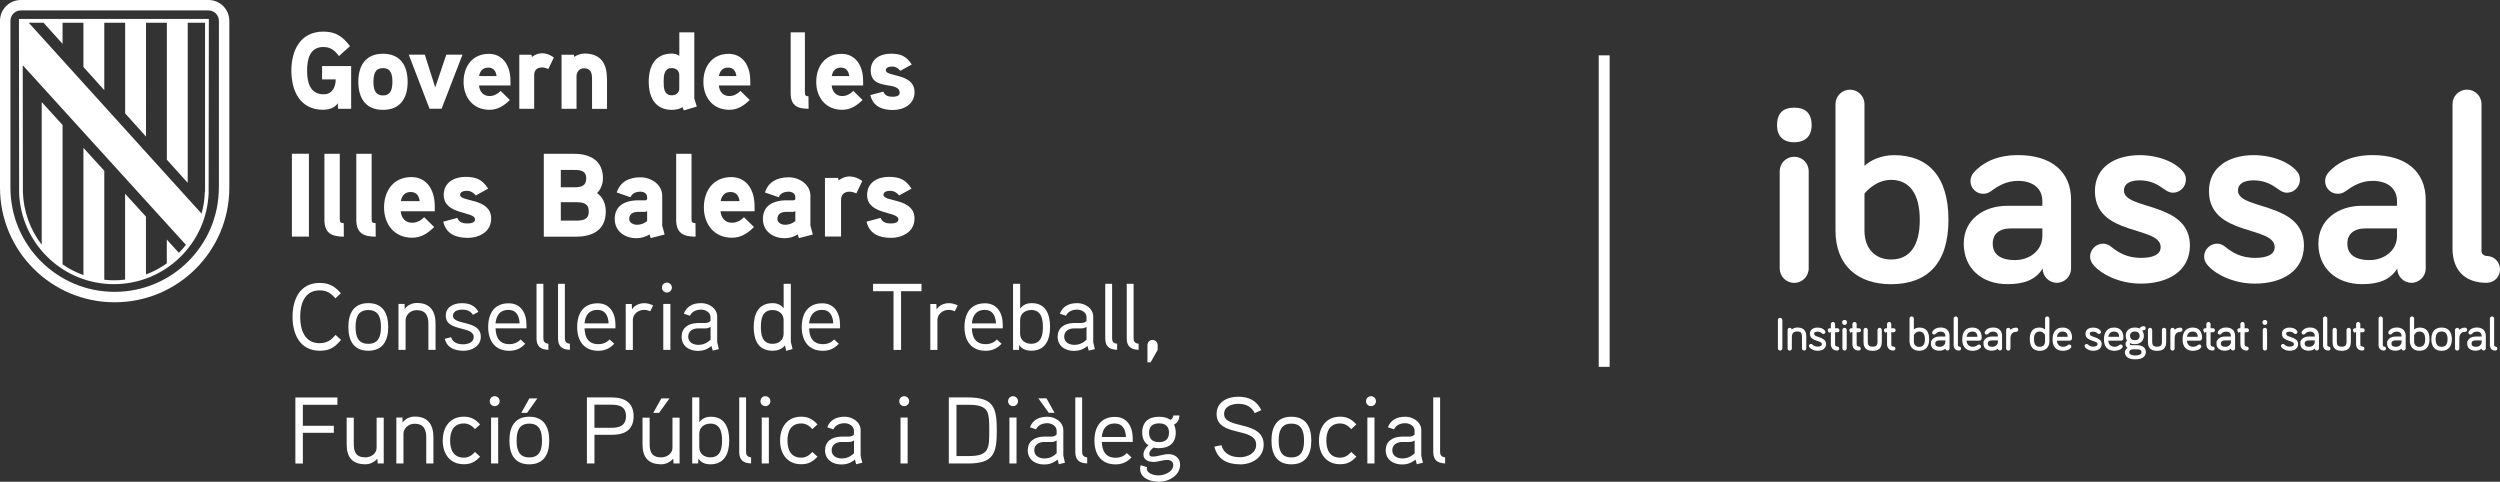 <?xml version="1.0" encoding="UTF-8"?>
<svg id="Capa_2" data-name="Capa 2" xmlns="http://www.w3.org/2000/svg" viewBox="0 0 467.45 90.08">
  <rect x="0" y="0" width="467.45" height="90.08" fill="#333333" stroke="none"/>
  <defs>
    <style>
      .cls-1 {
        stroke: #fff;
        stroke-miterlimit: 10;
        stroke-width: .25px;
      }

      .cls-1, .cls-2 {
        fill: #fff;
      }
    </style>
  </defs>
  <g id="Capa_1-2" data-name="Capa 1">
    <rect class="cls-2" x="298.93" y="10.35" width="2.04" height="58.24"/>
    <g>
      <path class="cls-1" d="M332.56,65.14v-5.3c0-.08.03-.15.08-.2.05-.06.12-.09.2-.09s.15.03.21.09c.06.06.09.13.09.2v5.3c0,.08-.03.15-.09.2-.06.06-.12.08-.21.08s-.15-.03-.2-.08c-.06-.06-.08-.12-.08-.2Z"/>
      <path class="cls-1" d="M334.37,65.15v-3.46c0-.08.03-.14.08-.19.05-.05.12-.08.2-.08s.14.03.19.08c.05.05.08.12.08.19v.27c.09-.17.23-.31.43-.43.2-.11.44-.17.7-.17.25,0,.47.03.66.09.19.06.34.14.45.23.11.09.2.21.27.35.07.14.12.27.14.4.02.13.04.28.04.44v2.28c0,.08-.03.14-.08.19s-.12.08-.19.08-.14-.03-.2-.08c-.05-.05-.08-.12-.08-.19v-2.17c0-.18-.01-.33-.04-.46-.03-.13-.08-.25-.15-.35-.07-.11-.18-.19-.31-.24-.14-.05-.31-.08-.51-.08-.76,0-1.14.4-1.14,1.2v2.11c0,.08-.03.14-.08.19s-.12.08-.19.08-.14-.03-.2-.08c-.05-.05-.08-.12-.08-.19Z"/>
      <path class="cls-1" d="M338.37,64.68c0-.07.02-.13.07-.17.05-.05.11-.07.17-.07s.13.03.19.08c.28.28.64.42,1.08.42.27,0,.48-.05.65-.15.17-.1.25-.25.25-.46,0-.11-.03-.2-.1-.28-.06-.08-.15-.15-.25-.2s-.23-.1-.36-.14c-.13-.05-.27-.09-.41-.14s-.28-.11-.41-.17-.25-.14-.36-.22-.19-.19-.25-.32c-.06-.13-.1-.28-.1-.45,0-.34.12-.59.36-.77.24-.17.56-.26.94-.26.59,0,1.02.18,1.29.54.04.06.06.11.06.16,0,.07-.02.13-.07.17-.05.05-.11.07-.18.07s-.13-.02-.18-.07c-.12-.12-.26-.21-.4-.27-.14-.06-.32-.09-.53-.09-.22,0-.4.04-.54.12-.14.08-.21.21-.21.4,0,.11.03.2.09.29.06.08.15.15.25.21s.22.1.36.15.27.1.41.14c.14.05.27.11.41.17.14.07.26.14.36.22.11.08.19.18.26.31s.1.27.1.43c0,.25-.07.46-.2.63-.13.17-.3.3-.52.38-.21.08-.46.12-.74.12-.32,0-.61-.06-.87-.19-.26-.12-.46-.27-.58-.43-.04-.06-.06-.11-.06-.16Z"/>
      <path class="cls-1" d="M341.95,61.93s-.07-.11-.07-.18.02-.13.07-.18c.05-.05.11-.07.18-.07h.33v-.9c0-.07.03-.14.08-.19s.12-.08.19-.08.14.03.19.08.08.12.08.19v.9h.56c.07,0,.13.02.18.07.05.05.07.11.07.18s-.02.13-.07.18c-.05.05-.11.07-.18.07h-.56v2.35c0,.18.04.32.14.42.09.1.21.15.36.15.08,0,.14.02.19.07.05.05.08.11.08.18s-.03.13-.08.18c-.05.05-.11.07-.19.07-.33,0-.59-.1-.77-.3-.18-.2-.27-.46-.27-.78v-2.35h-.33c-.07,0-.13-.02-.18-.07Z"/>
      <path class="cls-1" d="M344.57,60.29c0-.22.11-.34.33-.34s.32.11.32.34c0,.1-.03.18-.08.24-.06.06-.13.09-.24.09s-.18-.03-.24-.09c-.06-.06-.09-.14-.09-.24ZM344.62,65.15v-3.46c0-.08.03-.14.08-.19.05-.05.12-.08.2-.08s.14.03.19.08.08.12.08.19v3.46c0,.08-.03.14-.08.19-.05.05-.12.08-.19.08s-.14-.03-.2-.08c-.05-.05-.08-.12-.08-.19Z"/>
      <path class="cls-1" d="M345.98,61.93s-.07-.11-.07-.18.02-.13.07-.18c.05-.05.11-.07.18-.07h.33v-.9c0-.07.03-.14.08-.19s.12-.08.19-.08.14.03.19.08.08.12.08.19v.9h.56c.07,0,.13.02.18.07.05.05.07.11.07.18s-.02.13-.07.18c-.05.05-.11.07-.18.07h-.56v2.35c0,.18.04.32.14.42.09.1.21.15.36.15.08,0,.14.02.19.07.05.05.08.11.08.18s-.03.13-.08.18c-.05.05-.11.07-.19.07-.33,0-.59-.1-.77-.3-.18-.2-.27-.46-.27-.78v-2.35h-.33c-.07,0-.13-.02-.18-.07Z"/>
      <path class="cls-1" d="M348.57,63.92v-2.23c0-.08.03-.14.08-.19s.12-.08.19-.08.14.03.19.08c.05.05.08.12.08.19v2.23c0,.15.01.28.04.4s.08.22.15.32c.07.1.18.18.32.23s.32.08.52.08.38-.03.53-.08c.14-.05.25-.13.32-.23.07-.1.12-.21.15-.32.03-.11.04-.25.04-.4v-2.23c0-.08.03-.14.08-.19s.12-.08.2-.08c.07,0,.13.03.19.08.05.05.08.12.08.19v2.23c0,.17-.01.33-.04.47-.02.14-.07.28-.14.42-.07.14-.16.25-.27.35-.11.09-.27.17-.46.23-.19.06-.42.08-.67.08s-.48-.03-.67-.08c-.19-.06-.34-.13-.46-.23-.12-.09-.21-.21-.28-.35-.07-.14-.12-.28-.14-.42-.02-.14-.04-.3-.04-.47Z"/>
      <path class="cls-1" d="M352.46,61.93s-.07-.11-.07-.18.02-.13.07-.18c.05-.05.11-.07.18-.07h.33v-.9c0-.07.03-.14.08-.19s.12-.08.19-.08.14.03.19.08.08.12.08.19v.9h.56c.07,0,.13.02.18.07.05.05.07.11.07.18s-.02.13-.07.18c-.05.05-.11.07-.18.07h-.56v2.35c0,.18.04.32.14.42.09.1.21.15.36.15.08,0,.14.02.19.07.05.05.08.11.08.18s-.03.13-.08.18c-.05.05-.11.07-.19.07-.33,0-.59-.1-.77-.3-.18-.2-.27-.46-.27-.78v-2.35h-.33c-.07,0-.13-.02-.18-.07Z"/>
      <path class="cls-1" d="M357.17,63.79v-4.23c0-.08.03-.14.08-.19.05-.05.12-.08.2-.08s.14.03.19.08c.05.05.08.12.08.19v2.36c.11-.15.26-.28.47-.39.21-.11.44-.16.69-.16,1.14,0,1.71.68,1.71,2.04,0,.69-.15,1.2-.45,1.54s-.73.51-1.29.51c-.5,0-.91-.14-1.21-.43-.31-.29-.46-.71-.46-1.25ZM357.72,63.79c0,.39.1.69.31.89.2.2.48.3.82.3.8,0,1.2-.52,1.2-1.56,0-.52-.1-.91-.31-1.17s-.5-.39-.89-.39c-.15,0-.29.03-.42.08-.13.05-.24.11-.32.19-.08.07-.15.15-.21.22-.06.08-.1.14-.13.19l-.04.08v1.17Z"/>
      <path class="cls-1" d="M361.18,64.25c0-.38.13-.67.4-.88s.63-.32,1.09-.32h1.2v-.23c0-.29-.09-.52-.27-.69-.18-.17-.43-.25-.74-.25-.22,0-.41.03-.56.1s-.29.18-.43.33c-.07.08-.14.12-.22.12-.07,0-.13-.02-.18-.07-.05-.05-.07-.11-.07-.18,0-.05.01-.1.04-.15.13-.2.31-.37.55-.49.24-.12.53-.18.87-.18.49,0,.87.13,1.14.39.27.26.4.61.4,1.06v2.34c0,.07-.03.13-.08.18-.05.05-.12.08-.19.08s-.14-.03-.19-.08c-.05-.05-.08-.11-.08-.18v-.31c-.1.19-.27.35-.49.45s-.47.16-.73.16c-.46,0-.82-.11-1.08-.32-.26-.21-.39-.51-.39-.9ZM361.73,64.25c0,.23.08.41.24.53.16.13.4.19.73.19s.59-.1.82-.29c.23-.19.35-.46.35-.8v-.36h-1.2c-.29,0-.52.06-.69.18s-.25.3-.25.54Z"/>
      <path class="cls-1" d="M365.42,64.43v-4.87c0-.07.03-.14.08-.19.06-.05.12-.08.19-.08.08,0,.14.03.19.08s.08.12.08.19v4.87c0,.33.11.49.34.49.07,0,.13.02.18.07.05.05.08.11.08.18s-.03.13-.08.18c-.05.05-.11.07-.18.07-.29,0-.5-.08-.66-.25-.15-.17-.23-.42-.23-.74Z"/>
      <path class="cls-1" d="M367.03,63.41c0-.65.15-1.16.46-1.51.31-.36.74-.53,1.29-.53.22,0,.42.03.59.08.18.05.32.13.44.22.11.09.21.2.29.31s.14.23.19.36.07.25.09.36c.02.11.03.22.03.33,0,.08,0,.15,0,.19s-.02.1-.04.16c-.02.06-.05.11-.1.14-.05.03-.12.05-.2.05h-2.49c0,.42.11.76.34,1.01.23.25.54.38.94.38.22,0,.41-.03.57-.1.16-.07.31-.15.46-.27.06-.04.11-.05.15-.05.07,0,.13.02.17.07.05.05.07.11.07.18s-.03.13-.09.2c-.06.06-.14.12-.23.19-.09.06-.24.13-.45.19s-.42.1-.65.1c-.59,0-1.04-.17-1.36-.51-.32-.34-.48-.85-.48-1.55ZM367.59,63.1h2.29c0-.17-.02-.32-.05-.45s-.09-.27-.16-.39c-.08-.12-.19-.22-.34-.29s-.33-.1-.54-.1c-.36,0-.65.11-.86.33-.21.22-.32.52-.35.91Z"/>
      <path class="cls-1" d="M371,64.25c0-.38.13-.67.4-.88s.63-.32,1.09-.32h1.2v-.23c0-.29-.09-.52-.27-.69-.18-.17-.43-.25-.74-.25-.22,0-.41.03-.56.1s-.29.18-.43.33c-.07.08-.14.12-.22.12-.07,0-.13-.02-.18-.07-.05-.05-.07-.11-.07-.18,0-.05.01-.1.04-.15.13-.2.31-.37.55-.49.24-.12.53-.18.87-.18.49,0,.87.13,1.14.39.27.26.4.61.4,1.06v2.34c0,.07-.03.13-.08.18-.05.05-.12.08-.19.08s-.14-.03-.19-.08c-.05-.05-.08-.11-.08-.18v-.31c-.1.19-.27.35-.49.45s-.47.16-.73.16c-.46,0-.82-.11-1.08-.32-.26-.21-.39-.51-.39-.9ZM371.55,64.25c0,.23.08.41.24.53.16.13.4.19.73.19s.59-.1.82-.29c.23-.19.35-.46.35-.8v-.36h-1.2c-.29,0-.52.06-.69.18s-.25.3-.25.54Z"/>
      <path class="cls-1" d="M375.24,65.15v-3.46c0-.08.03-.14.08-.19.05-.05.12-.08.2-.08s.14.03.19.08c.05.05.08.12.08.19v.37c.09-.2.24-.37.45-.49s.46-.19.74-.19c.07,0,.13.03.19.08.05.05.08.11.08.19s-.03.13-.08.19c-.05.05-.11.08-.19.08-.38,0-.67.12-.88.36s-.31.56-.31.97v1.91c0,.08-.03.14-.08.19s-.12.08-.19.08-.14-.03-.2-.08c-.05-.05-.08-.12-.08-.19Z"/>
      <path class="cls-1" d="M379.65,63.41c0-1.36.57-2.04,1.71-2.04.26,0,.49.05.69.16s.36.24.47.39v-2.36c0-.08.03-.14.08-.19s.12-.08.19-.08.14.03.2.08c.05.05.08.12.08.19v4.23c0,.54-.15.96-.46,1.25-.3.29-.71.43-1.21.43-.56,0-.99-.17-1.29-.51s-.45-.86-.45-1.54ZM380.19,63.41c0,1.04.4,1.56,1.2,1.56.34,0,.62-.1.82-.3.2-.2.3-.5.3-.89v-1.17s-.02-.05-.04-.08c-.02-.03-.06-.09-.12-.18-.07-.09-.14-.16-.22-.23s-.19-.13-.32-.18c-.13-.05-.28-.08-.42-.08-.39,0-.69.13-.9.39s-.31.65-.31,1.17Z"/>
      <path class="cls-1" d="M383.92,63.41c0-.65.15-1.16.46-1.51.31-.36.74-.53,1.29-.53.22,0,.42.03.59.08.18.05.32.13.44.22.11.09.21.2.29.31s.14.23.19.36.07.25.09.36c.02.11.03.22.03.33,0,.08,0,.15,0,.19s-.02.1-.04.16c-.02.06-.05.11-.1.14-.05.03-.12.05-.2.05h-2.49c0,.42.11.76.34,1.01.23.25.54.38.94.38.22,0,.41-.03.57-.1.16-.07.31-.15.46-.27.06-.04.11-.05.15-.05.07,0,.13.02.17.07.05.05.07.11.07.18s-.03.13-.09.2c-.06.06-.14.12-.23.19-.09.06-.24.13-.45.19s-.42.1-.65.1c-.59,0-1.04-.17-1.36-.51-.32-.34-.48-.85-.48-1.55ZM384.47,63.1h2.29c0-.17-.02-.32-.05-.45s-.09-.27-.16-.39c-.08-.12-.19-.22-.34-.29s-.33-.1-.54-.1c-.36,0-.65.11-.86.33-.21.22-.32.52-.35.91Z"/>
      <path class="cls-1" d="M389.9,64.68c0-.07.02-.13.07-.17.05-.05.11-.07.17-.07s.13.03.19.08c.28.28.64.42,1.08.42.27,0,.48-.05.65-.15.17-.1.25-.25.25-.46,0-.11-.03-.2-.1-.28-.06-.08-.15-.15-.25-.2s-.23-.1-.36-.14c-.13-.05-.27-.09-.41-.14s-.28-.11-.41-.17-.25-.14-.36-.22-.19-.19-.25-.32c-.06-.13-.1-.28-.1-.45,0-.34.12-.59.36-.77.24-.17.56-.26.94-.26.59,0,1.02.18,1.29.54.04.06.06.11.06.16,0,.07-.02.13-.07.17-.05.05-.11.07-.18.07s-.13-.02-.18-.07c-.12-.12-.26-.21-.4-.27-.14-.06-.32-.09-.53-.09-.22,0-.4.04-.54.12-.14.08-.21.21-.21.4,0,.11.03.2.09.29.06.08.15.15.25.21s.22.1.36.15.27.1.41.14c.14.05.27.11.41.17.14.07.26.14.36.22.11.08.19.18.26.31s.1.27.1.43c0,.25-.07.46-.2.63-.13.17-.3.3-.52.38-.21.08-.46.12-.74.12-.32,0-.61-.06-.87-.19-.26-.12-.46-.27-.58-.43-.04-.06-.06-.11-.06-.16Z"/>
      <path class="cls-1" d="M393.53,63.41c0-.65.15-1.16.46-1.51.31-.36.74-.53,1.29-.53.22,0,.42.03.59.08.18.05.32.13.44.22.11.09.21.2.29.31s.14.23.19.36.07.25.09.36c.02.11.03.22.03.33,0,.08,0,.15,0,.19s-.02.1-.04.16c-.02.06-.05.11-.1.14-.05.03-.12.05-.2.05h-2.49c0,.42.11.76.34,1.01.23.25.54.38.94.38.22,0,.41-.03.57-.1.16-.07.31-.15.46-.27.06-.04.11-.05.15-.05.07,0,.13.02.17.07.05.05.07.11.07.18s-.03.13-.09.2c-.06.06-.14.12-.23.19-.09.06-.24.13-.45.19s-.42.1-.65.1c-.59,0-1.04-.17-1.36-.51-.32-.34-.48-.85-.48-1.55ZM394.09,63.1h2.29c0-.17-.02-.32-.05-.45s-.09-.27-.16-.39c-.08-.12-.19-.22-.34-.29s-.33-.1-.54-.1c-.36,0-.65.11-.86.33-.21.22-.32.52-.35.91Z"/>
      <path class="cls-1" d="M397.44,65.88c0-.19.06-.36.17-.51.12-.15.27-.27.48-.35-.16-.05-.29-.14-.39-.26-.1-.12-.15-.27-.15-.43,0-.24.12-.44.35-.6-.21-.26-.31-.57-.31-.93,0-.44.14-.79.42-1.04.28-.26.67-.39,1.16-.39.36,0,.67.07.91.21.08-.15.18-.26.29-.34.11-.08.27-.12.46-.12.07,0,.13.02.18.07s.07.11.07.18-.02.13-.07.17c-.05.05-.11.07-.18.07-.2,0-.33.09-.41.26.21.25.31.56.31.92,0,.44-.14.79-.42,1.04-.28.26-.66.39-1.15.39-.36,0-.67-.07-.92-.22-.1.08-.15.18-.15.31,0,.24.21.36.63.36h.88c.44,0,.8.1,1.08.29.28.2.42.49.42.87,0,.29-.08.52-.25.71s-.38.32-.65.4c-.27.08-.58.12-.94.12-.19,0-.36-.01-.53-.03-.17-.02-.33-.06-.49-.12-.16-.06-.3-.13-.41-.22-.12-.09-.21-.2-.28-.34-.07-.14-.11-.3-.11-.48ZM398,65.88c0,.17.06.3.18.41.12.11.27.19.46.23.18.05.39.07.63.07.37,0,.68-.06.91-.18.24-.12.36-.31.36-.57,0-.43-.31-.65-.94-.65h-.89c-.24.04-.42.12-.54.24s-.18.27-.18.44ZM398.42,62.12c-.18.17-.27.4-.27.68s.09.51.27.68c.18.17.43.25.75.25s.57-.08.75-.25c.18-.17.27-.4.27-.68s-.09-.51-.27-.68c-.18-.17-.43-.26-.75-.26s-.57.09-.75.26Z"/>
      <path class="cls-1" d="M401.75,63.92v-2.23c0-.08.03-.14.08-.19s.12-.08.19-.08.14.03.19.08c.05.05.08.12.08.19v2.23c0,.15.01.28.04.4s.08.22.15.32c.07.1.18.18.32.23s.32.08.52.08.38-.03.53-.08c.14-.05.25-.13.32-.23.07-.1.12-.21.15-.32.03-.11.04-.25.04-.4v-2.23c0-.08.03-.14.08-.19s.12-.08.2-.08c.07,0,.13.03.19.08.05.05.08.12.08.19v2.23c0,.17-.01.33-.04.47-.02.14-.07.28-.14.42-.07.14-.16.25-.27.35-.11.09-.27.17-.46.23-.19.06-.42.08-.67.08s-.48-.03-.67-.08c-.19-.06-.34-.13-.46-.23-.12-.09-.21-.21-.28-.35-.07-.14-.12-.28-.14-.42-.02-.14-.04-.3-.04-.47Z"/>
      <path class="cls-1" d="M405.94,65.15v-3.46c0-.08.03-.14.08-.19.05-.05.12-.08.2-.08s.14.03.19.08c.05.05.08.12.08.19v.37c.09-.2.24-.37.45-.49s.46-.19.74-.19c.07,0,.13.03.19.08.05.05.08.11.08.19s-.03.13-.08.19c-.05.05-.11.08-.19.08-.38,0-.67.12-.88.36s-.31.56-.31.97v1.91c0,.08-.03.14-.08.19s-.12.08-.19.08-.14-.03-.2-.08c-.05-.05-.08-.12-.08-.19Z"/>
      <path class="cls-1" d="M408.23,63.41c0-.65.15-1.16.46-1.51.31-.36.74-.53,1.29-.53.22,0,.42.03.59.08.18.05.32.13.44.22.11.09.21.2.29.31s.14.23.19.36.07.25.09.36c.02.11.03.22.03.33,0,.08,0,.15,0,.19s-.02.1-.04.16c-.02.06-.05.11-.1.14-.05.03-.12.05-.2.05h-2.49c0,.42.11.76.34,1.01.23.25.54.38.94.38.22,0,.41-.03.57-.1.16-.07.31-.15.46-.27.06-.04.11-.05.15-.05.07,0,.13.02.17.07.05.05.07.11.07.18s-.03.13-.09.2c-.06.06-.14.12-.23.19-.09.06-.24.13-.45.19s-.42.1-.65.1c-.59,0-1.04-.17-1.36-.51-.32-.34-.48-.85-.48-1.55ZM408.79,63.1h2.29c0-.17-.02-.32-.05-.45s-.09-.27-.16-.39c-.08-.12-.19-.22-.34-.29s-.33-.1-.54-.1c-.36,0-.65.11-.86.33-.21.22-.32.52-.35.91Z"/>
      <path class="cls-1" d="M412.16,61.93s-.07-.11-.07-.18.02-.13.07-.18c.05-.05.11-.07.18-.07h.33v-.9c0-.07.03-.14.08-.19s.12-.08.19-.08.14.03.19.08.08.12.08.19v.9h.56c.07,0,.13.02.18.07.05.05.07.11.07.18s-.02.13-.07.18c-.05.05-.11.07-.18.07h-.56v2.35c0,.18.04.32.14.42.09.1.21.15.36.15.08,0,.14.02.19.07.05.05.08.11.08.18s-.03.13-.08.18c-.05.05-.11.07-.19.07-.33,0-.59-.1-.77-.3-.18-.2-.27-.46-.27-.78v-2.35h-.33c-.07,0-.13-.02-.18-.07Z"/>
      <path class="cls-1" d="M414.57,64.25c0-.38.13-.67.4-.88s.63-.32,1.09-.32h1.2v-.23c0-.29-.09-.52-.27-.69-.18-.17-.43-.25-.74-.25-.22,0-.41.03-.56.1s-.29.18-.43.33c-.07.08-.14.12-.22.12-.07,0-.13-.02-.18-.07-.05-.05-.07-.11-.07-.18,0-.05.01-.1.04-.15.13-.2.31-.37.55-.49.24-.12.53-.18.87-.18.49,0,.87.13,1.14.39.27.26.4.61.4,1.06v2.34c0,.07-.03.13-.08.18-.05.05-.12.08-.19.08s-.14-.03-.19-.08c-.05-.05-.08-.11-.08-.18v-.31c-.1.19-.27.35-.49.45s-.47.16-.73.16c-.46,0-.82-.11-1.08-.32-.26-.21-.39-.51-.39-.9ZM415.13,64.25c0,.23.08.41.24.53.16.13.4.19.73.19s.59-.1.82-.29c.23-.19.35-.46.35-.8v-.36h-1.2c-.29,0-.52.06-.69.18s-.25.3-.25.54Z"/>
      <path class="cls-1" d="M418.52,61.93s-.07-.11-.07-.18.02-.13.07-.18c.05-.05.11-.07.18-.07h.33v-.9c0-.07.03-.14.08-.19s.12-.08.19-.08.14.03.19.08.08.12.08.19v.9h.56c.07,0,.13.02.18.07.05.05.07.11.07.18s-.02.13-.07.18c-.05.05-.11.07-.18.07h-.56v2.35c0,.18.04.32.14.42.09.1.21.15.36.15.08,0,.14.02.19.07.05.05.08.11.08.18s-.03.13-.08.18c-.05.05-.11.07-.19.07-.33,0-.59-.1-.77-.3-.18-.2-.27-.46-.27-.78v-2.35h-.33c-.07,0-.13-.02-.18-.07Z"/>
      <path class="cls-1" d="M423.16,60.29c0-.22.11-.34.33-.34s.32.11.32.34c0,.1-.03.18-.08.24-.06.06-.13.09-.24.09s-.18-.03-.24-.09c-.06-.06-.09-.14-.09-.24ZM423.22,65.15v-3.46c0-.08.03-.14.08-.19.05-.05.12-.08.2-.08s.14.03.19.08.08.12.08.19v3.46c0,.08-.03.14-.08.19-.05.05-.12.08-.19.08s-.14-.03-.2-.08c-.05-.05-.08-.12-.08-.19Z"/>
      <path class="cls-1" d="M426.63,64.68c0-.07.02-.13.07-.17.05-.05.11-.07.17-.07s.13.03.19.08c.28.28.64.42,1.08.42.27,0,.48-.05.65-.15.17-.1.25-.25.25-.46,0-.11-.03-.2-.1-.28-.06-.08-.15-.15-.25-.2s-.23-.1-.36-.14c-.13-.05-.27-.09-.41-.14s-.28-.11-.41-.17-.25-.14-.36-.22-.19-.19-.25-.32c-.06-.13-.1-.28-.1-.45,0-.34.12-.59.36-.77.24-.17.56-.26.94-.26.59,0,1.02.18,1.29.54.04.06.06.11.06.16,0,.07-.02.13-.07.17-.05.05-.11.07-.18.07s-.13-.02-.18-.07c-.12-.12-.26-.21-.4-.27-.14-.06-.32-.09-.53-.09-.22,0-.4.04-.54.12-.14.08-.21.21-.21.4,0,.11.03.2.09.29.06.08.15.15.25.21s.22.1.36.15.27.1.41.14c.14.05.27.11.41.17.14.07.26.14.36.22.11.08.19.18.26.31s.1.27.1.43c0,.25-.07.46-.2.63-.13.17-.3.3-.52.38-.21.08-.46.12-.74.12-.32,0-.61-.06-.87-.19-.26-.12-.46-.27-.58-.43-.04-.06-.06-.11-.06-.16Z"/>
      <path class="cls-1" d="M430.25,64.25c0-.38.13-.67.4-.88s.63-.32,1.09-.32h1.2v-.23c0-.29-.09-.52-.27-.69-.18-.17-.43-.25-.74-.25-.22,0-.41.03-.56.1s-.29.18-.43.33c-.07.08-.14.12-.22.12-.07,0-.13-.02-.18-.07-.05-.05-.07-.11-.07-.18,0-.05.01-.1.04-.15.13-.2.31-.37.55-.49.24-.12.53-.18.87-.18.49,0,.87.13,1.14.39.27.26.4.61.4,1.06v2.34c0,.07-.03.13-.08.18-.05.05-.12.08-.19.08s-.14-.03-.19-.08c-.05-.05-.08-.11-.08-.18v-.31c-.1.19-.27.35-.49.45s-.47.16-.73.16c-.46,0-.82-.11-1.08-.32-.26-.21-.39-.51-.39-.9ZM430.8,64.25c0,.23.08.41.24.53.16.13.4.19.73.19s.59-.1.82-.29c.23-.19.35-.46.35-.8v-.36h-1.2c-.29,0-.52.06-.69.18s-.25.3-.25.54Z"/>
      <path class="cls-1" d="M434.49,64.43v-4.87c0-.07.03-.14.08-.19.06-.05.12-.08.19-.08.08,0,.14.03.19.08s.08.12.08.19v4.87c0,.33.11.49.34.49.07,0,.13.02.18.07.05.05.08.11.08.18s-.03.13-.08.18c-.05.05-.11.07-.18.07-.29,0-.5-.08-.66-.25-.15-.17-.23-.42-.23-.74Z"/>
      <path class="cls-1" d="M436.27,63.92v-2.23c0-.08.03-.14.08-.19s.12-.08.19-.08.14.03.19.08c.05.05.08.12.08.19v2.23c0,.15.01.28.04.4s.08.22.15.32c.07.1.18.18.32.23s.32.08.52.08.38-.03.53-.08c.14-.05.25-.13.32-.23.07-.1.12-.21.15-.32.03-.11.04-.25.04-.4v-2.23c0-.08.03-.14.08-.19s.12-.08.2-.08c.07,0,.13.03.19.08.05.05.08.12.08.19v2.23c0,.17-.01.33-.04.47-.02.14-.07.28-.14.42-.07.14-.16.25-.27.35-.11.09-.27.17-.46.23-.19.06-.42.08-.67.08s-.48-.03-.67-.08c-.19-.06-.34-.13-.46-.23-.12-.09-.21-.21-.28-.35-.07-.14-.12-.28-.14-.42-.02-.14-.04-.3-.04-.47Z"/>
      <path class="cls-1" d="M440.16,61.93s-.07-.11-.07-.18.02-.13.07-.18c.05-.05.11-.07.18-.07h.33v-.9c0-.07.03-.14.08-.19s.12-.08.19-.08.14.03.19.08.08.12.08.19v.9h.56c.07,0,.13.02.18.07.05.05.07.11.07.18s-.02.13-.07.18c-.05.05-.11.07-.18.07h-.56v2.35c0,.18.04.32.14.42.09.1.21.15.36.15.08,0,.14.02.19.07.05.05.08.11.08.18s-.03.13-.08.18c-.05.05-.11.07-.19.07-.33,0-.59-.1-.77-.3-.18-.2-.27-.46-.27-.78v-2.35h-.33c-.07,0-.13-.02-.18-.07Z"/>
      <path class="cls-1" d="M444.87,64.43v-4.87c0-.07.03-.14.08-.19.06-.05.12-.08.19-.08.08,0,.14.03.19.08s.08.12.08.19v4.87c0,.33.11.49.34.49.07,0,.13.02.18.07.05.05.08.11.08.18s-.03.13-.08.18c-.05.05-.11.07-.18.07-.29,0-.5-.08-.66-.25-.15-.17-.23-.42-.23-.74Z"/>
      <path class="cls-1" d="M446.47,64.25c0-.38.13-.67.4-.88s.63-.32,1.09-.32h1.2v-.23c0-.29-.09-.52-.27-.69-.18-.17-.43-.25-.74-.25-.22,0-.41.03-.56.1s-.29.18-.43.33c-.07.08-.14.12-.22.12-.07,0-.13-.02-.18-.07-.05-.05-.07-.11-.07-.18,0-.05.01-.1.04-.15.13-.2.31-.37.55-.49.24-.12.53-.18.87-.18.49,0,.87.13,1.14.39.27.26.4.61.4,1.06v2.34c0,.07-.03.13-.08.18-.05.05-.12.08-.19.08s-.14-.03-.19-.08c-.05-.05-.08-.11-.08-.18v-.31c-.1.19-.27.35-.49.45s-.47.16-.73.16c-.46,0-.82-.11-1.08-.32-.26-.21-.39-.51-.39-.9ZM447.03,64.25c0,.23.08.41.24.53.16.13.4.19.73.19s.59-.1.82-.29c.23-.19.35-.46.35-.8v-.36h-1.2c-.29,0-.52.06-.69.18s-.25.3-.25.54Z"/>
      <path class="cls-1" d="M450.72,63.79v-4.23c0-.08.03-.14.08-.19.05-.05.12-.08.2-.08s.14.03.19.08c.05.05.08.12.08.19v2.36c.11-.15.26-.28.47-.39.21-.11.44-.16.69-.16,1.14,0,1.71.68,1.71,2.04,0,.69-.15,1.2-.45,1.54s-.73.51-1.29.51c-.5,0-.91-.14-1.21-.43-.31-.29-.46-.71-.46-1.25ZM451.26,63.79c0,.39.1.69.31.89.2.2.48.3.82.3.8,0,1.2-.52,1.2-1.56,0-.52-.1-.91-.31-1.17s-.5-.39-.89-.39c-.15,0-.29.03-.42.08-.13.05-.24.11-.32.19-.08.07-.15.15-.21.22-.06.08-.1.14-.13.19l-.04.08v1.17Z"/>
      <path class="cls-1" d="M455.21,64.95c-.32-.34-.47-.86-.47-1.54s.16-1.19.47-1.53.75-.51,1.32-.51,1.01.17,1.32.51.47.85.47,1.53-.16,1.2-.47,1.54c-.31.34-.75.52-1.32.52s-1-.17-1.32-.52ZM455.29,63.41c0,1.04.41,1.56,1.24,1.56s1.24-.52,1.24-1.56-.41-1.55-1.24-1.55-1.24.52-1.24,1.55Z"/>
      <path class="cls-1" d="M459.17,65.15v-3.46c0-.08.03-.14.08-.19.05-.05.12-.08.2-.08s.14.03.19.08c.05.05.08.12.08.19v.37c.09-.2.24-.37.45-.49s.46-.19.74-.19c.07,0,.13.03.19.08.05.05.08.11.08.19s-.03.13-.08.19c-.05.05-.11.08-.19.08-.38,0-.67.12-.88.36s-.31.56-.31.97v1.91c0,.08-.03.14-.08.19s-.12.08-.19.08-.14-.03-.2-.08c-.05-.05-.08-.12-.08-.19Z"/>
      <path class="cls-1" d="M461.45,64.25c0-.38.13-.67.4-.88s.63-.32,1.09-.32h1.2v-.23c0-.29-.09-.52-.27-.69-.18-.17-.43-.25-.74-.25-.22,0-.41.03-.56.1s-.29.18-.43.33c-.07.08-.14.12-.22.12-.07,0-.13-.02-.18-.07-.05-.05-.07-.11-.07-.18,0-.05.01-.1.04-.15.13-.2.31-.37.55-.49.24-.12.53-.18.87-.18.49,0,.87.13,1.14.39.27.26.4.61.4,1.06v2.34c0,.07-.03.13-.08.18-.05.05-.12.08-.19.08s-.14-.03-.19-.08c-.05-.05-.08-.11-.08-.18v-.31c-.1.19-.27.35-.49.45s-.47.16-.73.16c-.46,0-.82-.11-1.08-.32-.26-.21-.39-.51-.39-.9ZM462.01,64.25c0,.23.08.41.24.53.16.13.4.19.73.19s.59-.1.82-.29c.23-.19.35-.46.35-.8v-.36h-1.2c-.29,0-.52.06-.69.18s-.25.3-.25.54Z"/>
      <path class="cls-1" d="M465.69,64.43v-4.87c0-.07.03-.14.08-.19.06-.05.12-.08.19-.08.08,0,.14.03.19.08s.08.12.08.19v4.87c0,.33.11.49.34.49.07,0,.13.02.18.07.05.05.08.11.08.18s-.03.13-.08.18c-.05.05-.11.07-.18.07-.29,0-.5-.08-.66-.25-.15-.17-.23-.42-.23-.74Z"/>
    </g>
    <g>
      <path class="cls-2" d="M332.27,23.44c0-2.31,1.15-3.31,3.21-3.31s3.26,1,3.26,3.31c0,1.96-1.15,3.16-3.26,3.16s-3.21-1.2-3.21-3.16Z"/>
      <path class="cls-2" d="M338.19,50.18c0,1.5-1.2,2.71-2.71,2.71s-2.71-1.2-2.71-2.71v-18.16c0-1.5,1.2-2.71,2.71-2.71s2.71,1.2,2.71,2.71v18.16Z"/>
      <path class="cls-2" d="M364.32,41.1c0,8.18-3.96,12.04-10.74,12.04-6.07,0-10.38-3.36-10.38-10.03v-23.63c0-1.5,1.2-2.71,2.71-2.71s2.71,1.2,2.71,2.71v11.54c1-1,3.11-2.01,5.52-2.01,6.32,0,10.18,3.91,10.18,12.09ZM348.62,43.1c0,3.46,2.06,5.42,4.97,5.42,3.46,0,5.37-2.51,5.37-7.42s-1.96-7.47-5.37-7.47c-3.01,0-4.97,2.56-4.97,2.56v6.92Z"/>
      <path class="cls-2" d="M372.3,35.73c-.5.35-.9.5-1.5.5-1.3,0-2.36-1.05-2.36-2.36,0-.55.2-1.15.65-1.66,1.4-1.55,3.91-3.21,8.23-3.21,6.22,0,9.93,3.06,9.93,8.38v12.84c0,1.45-1.2,2.66-2.66,2.66s-2.66-1.2-2.66-2.66c-1.35,2.16-3.56,2.91-6.57,2.91-4.92,0-8.18-3.06-8.18-7.58s3.76-7.07,8.13-7.07h6.57v-.9c0-2.26-1.66-3.76-4.57-3.76-2.21,0-3.76,1-5.02,1.91ZM381.88,44.11v-1.4h-5.87c-2.21,0-3.41,1.05-3.41,2.86,0,1.91,1.35,3.06,4.16,3.06,2.66,0,5.12-1.71,5.12-4.51Z"/>
      <path class="cls-2" d="M397.13,35.63c0,3.71,12.34,2.01,12.34,10.28,0,4.72-4.01,7.12-9.18,7.12-4.31,0-7.62-1.96-8.88-3.51-.4-.5-.6-.95-.6-1.55,0-1.3,1.1-2.41,2.41-2.41.5,0,1,.15,1.55.6,1.35,1.1,3.01,2.06,5.52,2.06,2.26,0,3.71-.6,3.71-2.01,0-4.06-12.29-1.96-12.29-10.48,0-4.51,3.76-6.72,8.38-6.72,3.56,0,6.72,1.35,8.13,3.11.3.4.5.75.5,1.5,0,1.3-1.1,2.41-2.41,2.41-.7,0-1.15-.3-1.71-.7-1.1-.8-2.46-1.61-4.51-1.61-1.86,0-2.96.65-2.96,1.91Z"/>
      <path class="cls-2" d="M418.45,35.63c0,3.71,12.34,2.01,12.34,10.28,0,4.72-4.01,7.12-9.18,7.12-4.31,0-7.62-1.96-8.88-3.51-.4-.5-.6-.95-.6-1.55,0-1.3,1.1-2.41,2.41-2.41.5,0,1,.15,1.55.6,1.35,1.1,3.01,2.06,5.52,2.06,2.26,0,3.71-.6,3.71-2.01,0-4.06-12.29-1.96-12.29-10.48,0-4.51,3.76-6.72,8.38-6.72,3.56,0,6.72,1.35,8.13,3.11.3.4.5.75.5,1.5,0,1.3-1.1,2.41-2.41,2.41-.7,0-1.15-.3-1.71-.7-1.1-.8-2.46-1.61-4.51-1.61-1.86,0-2.96.65-2.96,1.91Z"/>
      <path class="cls-2" d="M438.61,35.73c-.5.35-.9.5-1.5.5-1.3,0-2.36-1.05-2.36-2.36,0-.55.2-1.15.65-1.66,1.4-1.55,3.91-3.21,8.23-3.21,6.22,0,9.93,3.06,9.93,8.38v12.84c0,1.45-1.2,2.66-2.66,2.66s-2.66-1.2-2.66-2.66c-1.35,2.16-3.56,2.91-6.57,2.91-4.92,0-8.18-3.06-8.18-7.58s3.76-7.07,8.13-7.07h6.57v-.9c0-2.26-1.65-3.76-4.56-3.76-2.21,0-3.76,1-5.02,1.91ZM448.19,44.11v-1.4h-5.87c-2.21,0-3.41,1.05-3.41,2.86,0,1.91,1.35,3.06,4.16,3.06,2.66,0,5.12-1.71,5.12-4.51Z"/>
      <path class="cls-2" d="M463.99,19.47v27.49c0,.6.6.9.95.9,1.4,0,2.51,1.1,2.51,2.51s-1.1,2.51-2.51,2.51c-3.91,0-6.37-2.21-6.37-6.42v-26.99c0-1.5,1.2-2.71,2.71-2.71s2.71,1.2,2.71,2.71Z"/>
    </g>
    <g>
      <path class="cls-2" d="M60.22,12.34v2.5h2.55c0,1.45-.64,2.79-2.28,2.79-2.57,0-3.07-2.35-3.07-4.42s.47-4.42,3.04-4.42c1.38,0,2.14.65,2.92,1.7l2.06-1.86c-1.36-1.8-2.66-2.72-4.97-2.72-4.3,0-5.99,3.5-5.99,7.3s1.64,7.31,5.9,7.31c1.13,0,2.1-.29,2.81-1.21v1.04h2.47v-8h-5.45ZM76.22,15.3c0-3.01-1.34-5.25-4.61-5.25s-4.61,2.25-4.61,5.25,1.34,5.24,4.61,5.24,4.61-2.23,4.61-5.24M73.37,15.3c0,1.27-.24,2.54-1.77,2.54s-1.77-1.27-1.77-2.54.22-2.56,1.77-2.56,1.77,1.28,1.77,2.56M83.45,10.22l-2.07,6.12-1.95-6.12h-3l3.88,10.11h2.26l3.91-10.11s-3.02,0-3.02,0ZM95.44,15.08c0-2.96-1.52-5.01-4.03-5.01-3.09,0-4.73,2.35-4.73,5.24s1.77,5.22,4.83,5.22c1.54,0,2.69-.72,3.83-1.84l-1.73-1.69c-.5.51-1.21.96-2.07.96-1.21,0-1.87-.86-1.97-1.98h5.88v-.88h0ZM89.58,14.22c.17-.94.7-1.58,1.71-1.58s1.44.67,1.56,1.58h-3.27ZM103.55,10.74c-.72-.51-1.42-.78-2.22-.78-1.07,0-1.87.7-1.87.7l-.1-.43h-2.26v10.11h2.78v-6.32c0-.86.52-1.41,1.46-1.41.39,0,.8.12,1.19.29l1.03-2.15ZM113.48,14.65c0-2.8-1.19-4.64-4.19-4.64-.66,0-1.46.27-1.91.63l-.1-.41h-2.28v10.11h2.8v-6.12c0-.8.57-1.45,1.38-1.45,1.28,0,1.52.84,1.52,1.95v5.63h2.8v-5.69h-.01ZM130.29,19.92c-.04-.14-.47-1.45-.47-1.51V6.05h-2.8v4.38c-.45-.29-.9-.41-1.4-.41-3.17,0-4.32,2.41-4.32,5.24s1.13,5.28,4.32,5.28c.7,0,1.42-.14,2.02-.49l.21.6,2.45-.72h0ZM127.01,16.53c0,.8-.6,1.29-1.38,1.29-1.5,0-1.54-1.43-1.54-2.53s.04-2.56,1.54-2.56c.78,0,1.38.49,1.38,1.29v2.52h0ZM140.28,15.08c0-2.96-1.52-5.01-4.03-5.01-3.09,0-4.73,2.35-4.73,5.24s1.77,5.22,4.83,5.22c1.54,0,2.69-.72,3.83-1.84l-1.73-1.69c-.5.51-1.21.96-2.07.96-1.21,0-1.87-.86-1.97-1.98h5.88v-.88h0ZM134.42,14.22c.17-.94.7-1.58,1.71-1.58s1.44.67,1.56,1.58h-3.27ZM151.18,18c-.47,0-.68-.12-.68-.61V6.05h-2.66v11.38c0,2.29,1.23,2.91,3.35,2.91l-.02-2.33h0ZM161.38,15.08c0-2.96-1.52-5.01-4.03-5.01-3.09,0-4.73,2.35-4.73,5.24s1.77,5.22,4.83,5.22c1.54,0,2.69-.72,3.83-1.84l-1.73-1.69c-.5.51-1.21.96-2.07.96-1.21,0-1.87-.86-1.97-1.98h5.88v-.88h0ZM155.52,14.22c.17-.94.7-1.58,1.71-1.58s1.44.67,1.56,1.58h-3.27ZM171,17.25c0-3.64-5.37-2.82-5.37-4.11,0-.6.76-.7,1.19-.7.6,0,1.17.32,1.52.8l2.14-1.18c-1.03-1.56-2.02-2.02-3.93-2.02s-3.74.96-3.74,3.11c0,4.03,5.41,1.82,5.41,4.24,0,.62-.86.7-1.31.7-1.05,0-1.5-.34-1.74-.96l-2.43.65c.5,2.1,2.16,2.79,4.21,2.79s4.05-1.11,4.05-3.29"/>
      <path class="cls-2" d="M57.76,28.75h-3.18v15.49h3.18v-15.49ZM64.26,41.72c-.51,0-.73-.13-.73-.67v-12.29h-2.87v12.34c0,2.48,1.34,3.15,3.63,3.15l-.02-2.53h0ZM70.22,41.72c-.51,0-.73-.13-.73-.67v-12.29h-2.87v12.34c0,2.48,1.34,3.15,3.63,3.15l-.02-2.53h0ZM81.29,38.54c0-3.22-1.64-5.43-4.36-5.43-3.34,0-5.12,2.55-5.12,5.68s1.92,5.66,5.23,5.66c1.67,0,2.91-.78,4.14-2l-1.87-1.84c-.53.55-1.31,1.04-2.25,1.04-1.31,0-2.02-.93-2.14-2.15h6.37v-.95h0ZM74.95,37.61c.18-1.02.75-1.71,1.84-1.71s1.56.73,1.69,1.71h-3.54ZM91.84,40.89c0-3.95-5.81-3.07-5.81-4.46,0-.65.83-.75,1.29-.75.65,0,1.27.36,1.64.87l2.31-1.28c-1.11-1.69-2.18-2.2-4.25-2.2s-4.05,1.04-4.05,3.37c0,3.84,5.85,2.99,5.85,4.59,0,.67-.93.75-1.42.75-1.13,0-1.62-.37-1.89-1.04l-2.63.71c.53,2.28,2.33,3.02,4.57,3.02s4.39-1.2,4.39-3.57M113.27,39.52c0-1.34-.51-2.66-1.64-3.42.73-.71,1.11-1.75,1.11-2.77,0-3.29-2.38-4.57-5.36-4.57h-5.7v15.49h6.05c3.14,0,5.54-1.28,5.54-4.72M109.62,33.35c0,1.44-1.01,1.67-2.2,1.67h-2.56v-3.24h2.56c1.18,0,2.2.18,2.2,1.57M110.09,39.54c0,1.53-1.09,1.71-2.36,1.71h-2.87v-3.44h2.87c1.27,0,2.36.2,2.36,1.73M123.82,42.18v-5.57c0-2.13-2.09-3.46-4.07-3.46-2.11,0-3.8.84-4.43,2.84l2.56.89c.33-.75,1.03-1.04,1.87-1.04.69,0,1.25.37,1.25,1.02v.31c0,.13-.09.27-.38.29,0,0-.93-.02-1.67,0-2.79.16-4.01,1.49-4.01,3.48,0,2.33,1.92,3.6,4.07,3.6.8,0,1.78-.24,2.43-.73l.22.71,2.61-.67-.45-1.67h0ZM121,41.34c-.56.45-1.2.69-1.92.69-.6,0-1.43-.35-1.43-1.08,0-.95.71-1.31,1.54-1.33h1.25c.22,0,.4-.04.56-.16v1.89h0ZM130.03,41.72c-.51,0-.73-.13-.73-.67v-12.29h-2.87v12.34c0,2.48,1.34,3.15,3.63,3.15l-.02-2.53h0ZM141.09,38.54c0-3.22-1.64-5.43-4.36-5.43-3.34,0-5.12,2.55-5.12,5.68s1.92,5.66,5.23,5.66c1.67,0,2.91-.78,4.14-2l-1.87-1.84c-.53.55-1.31,1.04-2.25,1.04-1.31,0-2.02-.93-2.14-2.15h6.37v-.95h0ZM134.75,37.61c.18-1.02.76-1.71,1.84-1.71s1.56.73,1.69,1.71h-3.54ZM151.53,42.18v-5.57c0-2.13-2.09-3.46-4.07-3.46-2.12,0-3.8.84-4.43,2.84l2.56.89c.33-.75,1.03-1.04,1.87-1.04.69,0,1.25.37,1.25,1.02v.31c0,.13-.09.27-.38.29,0,0-.93-.02-1.67,0-2.79.16-4.01,1.49-4.01,3.48,0,2.33,1.92,3.6,4.07,3.6.8,0,1.78-.24,2.43-.73l.22.71,2.61-.67-.45-1.67h0ZM148.71,41.34c-.56.45-1.2.69-1.92.69-.6,0-1.43-.35-1.43-1.08,0-.95.71-1.31,1.54-1.33h1.25c.22,0,.4-.04.56-.16v1.89h0ZM161.23,33.84c-.78-.55-1.54-.85-2.4-.85-1.16,0-2.02.75-2.02.75l-.11-.47h-2.45v10.96h3.01v-6.86c0-.93.55-1.53,1.58-1.53.42,0,.87.13,1.29.31l1.11-2.33h0ZM171,40.89c0-3.95-5.81-3.07-5.81-4.46,0-.65.83-.75,1.29-.75.65,0,1.27.36,1.64.87l2.31-1.28c-1.11-1.69-2.18-2.2-4.25-2.2s-4.05,1.04-4.05,3.37c0,3.84,5.85,2.99,5.85,4.59,0,.67-.93.75-1.42.75-1.13,0-1.62-.37-1.9-1.04l-2.63.71c.53,2.28,2.34,3.02,4.57,3.02s4.39-1.2,4.39-3.57"/>
    </g>
    <g>
      <path class="cls-2" d="M63.76,63.56c-1.17,1.38-2.1,2.02-3.96,2.02-3.68,0-5.1-3.04-5.1-6.34s1.4-6.34,5.08-6.34c1.77,0,2.84.64,3.95,1.93l-1.01.95c-.81-.92-1.59-1.49-2.94-1.49-2.9,0-3.65,2.63-3.65,4.94s.75,4.94,3.65,4.94c1.36,0,2.16-.6,2.97-1.56l1.01.94h0Z"/>
      <path class="cls-2" d="M68.86,65.58c-2.74,0-3.72-1.91-3.72-4.44s.98-4.46,3.72-4.46,3.73,1.93,3.73,4.46-.99,4.44-3.73,4.44ZM68.86,57.97c-2.02,0-2.37,1.57-2.37,3.17s.35,3.15,2.37,3.15,2.37-1.56,2.37-3.15-.35-3.17-2.37-3.17Z"/>
      <path class="cls-2" d="M81.43,65.42h-1.33v-4.83c0-1.51-.45-2.6-2.21-2.6-1.17,0-2.05.94-2.05,1.87v5.56h-1.33v-8.59h1.13l.04.95c.55-.81,1.49-1.13,2.27-1.13,2.51,0,3.49,1.54,3.49,3.89v4.87h0Z"/>
      <path class="cls-2" d="M86.65,65.58c-1.67,0-3.08-.58-3.49-2.23l1.18-.3c.3.98,1.21,1.33,2.28,1.33.8,0,1.95-.32,1.95-1.36,0-2.16-5.22-.94-5.22-3.98,0-1.63,1.44-2.35,2.99-2.35,1.45,0,2.39.41,3.13,1.61l-1.04.57c-.46-.73-1.17-.98-1.98-.98-.65,0-1.75.18-1.75,1.15,0,1.87,5.2.71,5.2,3.93,0,1.74-1.64,2.62-3.26,2.62h0Z"/>
      <path class="cls-2" d="M98.43,61.39h-5.77c.05,1.74.75,2.96,2.58,2.96.88,0,1.59-.32,2.1-.88l.87.81c-.81.85-1.72,1.31-2.97,1.31-2.73,0-3.96-1.9-3.96-4.44s1.15-4.44,3.83-4.44c2.23,0,3.33,1.74,3.33,4.06v.64h0ZM97.16,60.47c-.07-1.4-.6-2.53-2.12-2.53s-2.25,1.01-2.39,2.53h4.52Z"/>
      <path class="cls-2" d="M102.55,65.41c-1.49-.04-2.23-.67-2.23-2.12v-10.22h1.28v10.22c0,.5.21.92.94.98v1.15Z"/>
      <path class="cls-2" d="M106.57,65.41c-1.49-.04-2.23-.67-2.23-2.12v-10.22h1.28v10.22c0,.5.21.92.94.98v1.15Z"/>
      <path class="cls-2" d="M115.07,61.39h-5.77c.05,1.74.75,2.96,2.58,2.96.88,0,1.59-.32,2.1-.88l.87.81c-.81.85-1.72,1.31-2.97,1.31-2.73,0-3.96-1.9-3.96-4.44s1.15-4.44,3.83-4.44c2.23,0,3.33,1.74,3.33,4.06v.64h0ZM113.8,60.47c-.07-1.4-.6-2.53-2.12-2.53s-2.25,1.01-2.39,2.53h4.52Z"/>
      <path class="cls-2" d="M121.58,58.19c-.35-.14-.75-.25-1.13-.25-1.15,0-2.12.81-2.12,1.9v5.59h-1.33v-8.59h1.13l.04,1.03c.45-.78,1.4-1.18,2.28-1.18.58,0,1.13.14,1.67.42l-.53,1.08h0Z"/>
      <path class="cls-2" d="M124.69,54.7c-.51,0-.92-.42-.92-.92,0-.53.41-.94.92-.94s.94.41.94.94c0,.5-.42.92-.94.92ZM125.35,65.42h-1.33v-8.59h1.33v8.59Z"/>
      <path class="cls-2" d="M134.41,65.28l-1.15.28-.23-.87c-.8.65-1.59.92-2.5.92-1.68,0-3.08-.9-3.08-2.66,0-1.56,1.13-2.5,2.97-2.55.27-.01,1.33,0,1.33,0,.39-.01.8-.05,1.1-.39v-.71c0-.9-.94-1.41-1.75-1.41s-1.72.3-2.09,1.15l-1.15-.39c.53-1.4,1.72-1.97,3.27-1.97,1.45,0,2.97.99,2.97,2.51v4.78l.3,1.29h0ZM132.86,61.12c-.48.27-.67.28-1.03.28h-1.31c-.92.01-1.84.46-1.84,1.56s1.01,1.52,1.9,1.52,1.59-.32,2.28-.95v-2.4h0Z"/>
      <path class="cls-2" d="M147,65.6l-.23-1.01c-.6.75-1.49.99-2.3.99-2.73,0-3.54-2.04-3.54-4.46s.87-4.44,3.56-4.44c.65,0,1.52.24,2.04.98v-4.59h1.34v10.83s.3,1.31.32,1.36l-1.18.34ZM146.52,59.84c0-1.15-.92-1.87-2.04-1.87-1.98,0-2.21,1.7-2.21,3.15s.23,3.17,2.2,3.17c1.11,0,2.05-.71,2.05-1.87v-2.57Z"/>
      <path class="cls-2" d="M157.06,61.39h-5.77c.05,1.74.75,2.96,2.58,2.96.88,0,1.59-.32,2.1-.88l.87.81c-.81.85-1.72,1.31-2.97,1.31-2.73,0-3.96-1.9-3.96-4.44s1.15-4.44,3.83-4.44c2.23,0,3.33,1.74,3.33,4.06v.64h0ZM155.8,60.47c-.07-1.4-.6-2.53-2.12-2.53s-2.25,1.01-2.39,2.53h4.52Z"/>
      <path class="cls-2" d="M172.31,54.45h-3.83v10.98h-1.41v-10.98h-3.83v-1.38h9.06v1.38h0Z"/>
      <path class="cls-2" d="M178.53,58.19c-.35-.14-.75-.25-1.13-.25-1.15,0-2.12.81-2.12,1.9v5.59h-1.33v-8.59h1.13l.04,1.03c.45-.78,1.4-1.18,2.28-1.18.58,0,1.13.14,1.67.42l-.53,1.08h0Z"/>
      <path class="cls-2" d="M187.49,61.39h-5.77c.05,1.74.75,2.96,2.58,2.96.88,0,1.59-.32,2.1-.88l.87.81c-.81.85-1.72,1.31-2.97,1.31-2.73,0-3.96-1.9-3.96-4.44s1.15-4.44,3.83-4.44c2.23,0,3.33,1.74,3.33,4.06v.64h0ZM186.23,60.47c-.07-1.4-.6-2.53-2.12-2.53s-2.25,1.01-2.39,2.53h4.52,0Z"/>
      <path class="cls-2" d="M192.81,65.58c-.76,0-1.74-.23-2.23-1.1l-.05.94h-1.11v-12.35h1.33v4.64c.62-.83,1.44-1.03,2.16-1.03,2.62,0,3.43,2.1,3.43,4.44s-.83,4.46-3.52,4.46h0ZM192.79,57.97c-1.11,0-2.05.71-2.05,1.87v2.57c0,1.18.95,1.87,2.05,1.87,1.97,0,2.21-1.74,2.21-3.15s-.25-3.17-2.21-3.17Z"/>
      <path class="cls-2" d="M204.72,65.28l-1.15.28-.23-.87c-.8.65-1.59.92-2.5.92-1.68,0-3.08-.9-3.08-2.66,0-1.56,1.13-2.5,2.97-2.55.27-.01,1.33,0,1.33,0,.39-.01.8-.05,1.1-.39v-.71c0-.9-.94-1.41-1.75-1.41s-1.72.3-2.09,1.15l-1.15-.39c.53-1.4,1.72-1.97,3.27-1.97,1.45,0,2.97.99,2.97,2.51v4.78l.3,1.29h0ZM203.16,61.12c-.48.27-.67.28-1.03.28h-1.31c-.92.01-1.84.46-1.84,1.56s1.01,1.52,1.9,1.52,1.59-.32,2.28-.95v-2.4h0Z"/>
      <path class="cls-2" d="M208.89,65.41c-1.49-.04-2.23-.67-2.23-2.12v-10.22h1.28v10.22c0,.5.21.92.94.98v1.15Z"/>
      <path class="cls-2" d="M212.91,65.41c-1.49-.04-2.23-.67-2.23-2.12v-10.22h1.28v10.22c0,.5.21.92.94.98v1.15Z"/>
      <path class="cls-2" d="M216.46,65.42l-1.31,2.33h-.6v-3.2c0-.55.42-.99.92-.99.57,0,.99.45.99.99v.87Z"/>
      <path class="cls-2" d="M63.09,75.69h-6.46v3.93h5.79v1.31h-5.79v5.74h-1.4v-12.35h7.86v1.38h0Z"/>
      <path class="cls-2" d="M71.74,86.66h-1.13l-.04-.9c-.69.76-1.52,1.05-2.25,1.05-2.46,0-3.5-1.33-3.5-3.73v-4.99h1.33v4.92c0,1.52.42,2.51,2.2,2.51.94,0,2.07-.67,2.07-1.77v-5.66h1.33v8.59h0Z"/>
      <path class="cls-2" d="M81.03,86.66h-1.33v-4.83c0-1.51-.45-2.6-2.21-2.6-1.17,0-2.05.94-2.05,1.87v5.56h-1.33v-8.59h1.13l.04.95c.55-.81,1.49-1.13,2.27-1.13,2.51,0,3.49,1.54,3.49,3.89v4.87h0Z"/>
      <path class="cls-2" d="M88.82,80.24c-.57-.62-1.17-1.06-2.09-1.06-2,0-2.57,1.58-2.57,3.2s.57,3.19,2.57,3.19c.92,0,1.52-.45,2.09-1.06l.95.88c-.9.95-1.68,1.41-3.04,1.41-2.62,0-3.95-1.95-3.95-4.43s1.33-4.46,3.95-4.46c1.36,0,2.16.5,3.04,1.44l-.95.88h0Z"/>
      <path class="cls-2" d="M92.49,75.94c-.51,0-.92-.42-.92-.92,0-.53.41-.94.92-.94s.94.41.94.94c0,.5-.42.92-.94.92ZM93.15,86.66h-1.33v-8.59h1.33v8.59Z"/>
      <path class="cls-2" d="M98.97,86.82c-2.74,0-3.72-1.91-3.72-4.44s.98-4.46,3.72-4.46,3.73,1.93,3.73,4.46-.99,4.44-3.73,4.44ZM98.97,79.21c-2.02,0-2.37,1.57-2.37,3.17s.35,3.15,2.37,3.15,2.37-1.56,2.37-3.15-.35-3.17-2.37-3.17ZM100.48,74.49l-1.93,2.71h-1.08l1.51-2.71h1.51,0Z"/>
      <path class="cls-2" d="M114.41,81.3h-3.26v5.36h-1.41v-12.35h4.64c2.37,0,4.09.95,4.09,3.5s-1.61,3.49-4.06,3.49h0ZM114.34,75.67h-3.19v4.32h3.19c1.47,0,2.71-.39,2.71-2.18s-1.26-2.14-2.71-2.14h0Z"/>
      <path class="cls-2" d="M127.06,86.66h-1.13l-.04-.9c-.69.76-1.52,1.05-2.25,1.05-2.46,0-3.5-1.33-3.5-3.73v-4.99h1.33v4.92c0,1.52.42,2.51,2.2,2.51.94,0,2.07-.67,2.07-1.77v-5.66h1.33v8.59h0ZM125.18,74.49l-1.95,2.71h-1.08l1.51-2.71h1.52,0Z"/>
      <path class="cls-2" d="M132.82,86.82c-.76,0-1.74-.23-2.23-1.1l-.05.94h-1.11v-12.35h1.33v4.64c.62-.83,1.44-1.03,2.16-1.03,2.62,0,3.43,2.1,3.43,4.44s-.83,4.46-3.52,4.46h0ZM132.8,79.21c-1.11,0-2.05.71-2.05,1.87v2.57c0,1.18.95,1.87,2.05,1.87,1.97,0,2.21-1.74,2.21-3.15s-.24-3.17-2.21-3.17Z"/>
      <path class="cls-2" d="M140.45,86.65c-1.49-.04-2.23-.67-2.23-2.12v-10.22h1.28v10.22c0,.5.21.92.94.98v1.15Z"/>
      <path class="cls-2" d="M143.11,75.94c-.52,0-.92-.42-.92-.92,0-.53.41-.94.92-.94s.94.41.94.94c0,.5-.42.92-.94.92ZM143.76,86.66h-1.33v-8.59h1.33v8.59Z"/>
      <path class="cls-2" d="M151.9,80.24c-.57-.62-1.17-1.06-2.09-1.06-2,0-2.57,1.58-2.57,3.2s.57,3.19,2.57,3.19c.92,0,1.52-.45,2.09-1.06l.95.88c-.9.95-1.68,1.41-3.04,1.41-2.62,0-3.95-1.95-3.95-4.43s1.33-4.46,3.95-4.46c1.36,0,2.16.5,3.04,1.44l-.95.88h0Z"/>
      <path class="cls-2" d="M161.23,86.52l-1.15.28-.23-.87c-.8.65-1.59.92-2.5.92-1.68,0-3.08-.9-3.08-2.66,0-1.56,1.13-2.5,2.97-2.55.27-.01,1.33,0,1.33,0,.39-.01.8-.05,1.1-.39v-.71c0-.9-.94-1.41-1.75-1.41s-1.72.3-2.09,1.15l-1.15-.39c.53-1.4,1.72-1.97,3.27-1.97,1.45,0,2.97.99,2.97,2.51v4.78l.3,1.29h0ZM159.68,82.36c-.48.27-.67.28-1.03.28h-1.31c-.92.01-1.84.46-1.84,1.56s1.01,1.52,1.9,1.52,1.59-.32,2.28-.95v-2.4Z"/>
      <path class="cls-2" d="M169.06,75.94c-.52,0-.92-.42-.92-.92,0-.53.41-.94.92-.94s.94.41.94.94c0,.5-.42.92-.94.92ZM169.71,86.66h-1.33v-8.59h1.33v8.59Z"/>
      <path class="cls-2" d="M180.93,86.66h-3.52v-12.35h3.52c4.87,0,5.45,1.86,5.45,6.18s-.58,6.18-5.45,6.18h0ZM184.51,76.84c-.5-.81-1.49-1.15-3.32-1.15h-2.35v9.58h2.35c1.84,0,2.84-.34,3.32-1.17.48-.78.46-2.1.46-3.61s.01-2.84-.46-3.65Z"/>
      <path class="cls-2" d="M189.41,75.94c-.51,0-.92-.42-.92-.92,0-.53.41-.94.92-.94s.94.41.94.94c0,.5-.42.92-.94.92ZM190.07,86.66h-1.33v-8.59h1.33v8.59Z"/>
      <path class="cls-2" d="M199.13,86.52l-1.15.28-.23-.87c-.8.65-1.59.92-2.5.92-1.68,0-3.08-.9-3.08-2.66,0-1.56,1.13-2.5,2.97-2.55.27-.01,1.33,0,1.33,0,.39-.01.8-.05,1.1-.39v-.71c0-.9-.94-1.41-1.75-1.41s-1.72.3-2.09,1.15l-1.15-.39c.53-1.4,1.72-1.97,3.27-1.97,1.45,0,2.97.99,2.97,2.51v4.78l.3,1.29h0ZM197.57,82.36c-.48.27-.67.28-1.03.28h-1.31c-.92.01-1.84.46-1.84,1.56s1.01,1.52,1.9,1.52,1.59-.32,2.28-.95v-2.4h0ZM197.18,77.19h-1.08l-1.95-2.71h1.52l1.51,2.71h0Z"/>
      <path class="cls-2" d="M203.29,86.65c-1.49-.04-2.23-.67-2.23-2.12v-10.22h1.28v10.22c0,.5.21.92.94.98v1.15Z"/>
      <path class="cls-2" d="M211.79,82.63h-5.77c.05,1.74.75,2.96,2.58,2.96.88,0,1.59-.32,2.1-.88l.87.81c-.81.85-1.72,1.31-2.97,1.31-2.73,0-3.96-1.9-3.96-4.44s1.15-4.44,3.83-4.44c2.23,0,3.33,1.74,3.33,4.06v.64h0ZM210.53,81.71c-.07-1.4-.6-2.53-2.12-2.53s-2.25,1.01-2.39,2.53h4.52,0Z"/>
      <path class="cls-2" d="M216.69,83.81c-.34,0-.6-.04-.98-.12-.42.27-.81.67-.81,1.18,0,.42.32.5.62.5,1.01,0,1.97-.46,2.96-.46,1.22,0,2.18.76,2.18,1.97,0,2-2.09,3.2-3.98,3.2-1.59,0-3.5-.67-3.5-2.43,0-.22.04-.46.11-.67l1.18.37c-.01.09-.04.18-.04.28,0,.87,1.29,1.26,2.14,1.26,1.17,0,2.81-.65,2.81-1.97,0-.64-.58-.92-1.1-.92-.9,0-1.74.37-2.62.37-.94,0-1.86-.41-1.86-1.36,0-.6.32-1.24.94-1.75-.88-.55-1.17-1.47-1.17-2.37,0-1.98,1.17-2.96,3.13-2.96.75,0,1.51.11,2.12.58.37-.18.55-.46.58-.83h1.13c-.04.67-.24,1.33-1.01,1.7.25.57.32,1.05.32,1.52,0,1.93-1.22,2.9-3.17,2.9h.01ZM216.72,79.16c-1.15,0-1.87.53-1.87,1.74s.69,1.77,1.86,1.77,1.87-.57,1.87-1.77-.71-1.74-1.86-1.74Z"/>
      <path class="cls-2" d="M231.88,86.82c-2.51,0-4.25-.98-4.82-3.31l1.34-.27c.42,1.7,1.9,2.25,3.47,2.25,1.36,0,3.01-.73,3.01-2.35,0-3.38-7.4-1.34-7.4-5.74,0-2.21,1.98-3.22,4.02-3.22s3.43.71,4.34,2.5l-1.22.57c-.69-1.28-1.68-1.74-3.12-1.74-1.11,0-2.62.45-2.62,1.9,0,2.94,7.4,1.1,7.4,5.74,0,2.39-2.16,3.68-4.41,3.68h0Z"/>
      <path class="cls-2" d="M241.46,86.82c-2.74,0-3.72-1.91-3.72-4.44s.98-4.46,3.72-4.46,3.73,1.93,3.73,4.46-.99,4.44-3.73,4.44ZM241.46,79.21c-2.02,0-2.37,1.57-2.37,3.17s.35,3.15,2.37,3.15,2.37-1.56,2.37-3.15-.35-3.17-2.37-3.17Z"/>
      <path class="cls-2" d="M252.66,80.24c-.57-.62-1.17-1.06-2.09-1.06-2,0-2.57,1.58-2.57,3.2s.57,3.19,2.57,3.19c.92,0,1.52-.45,2.09-1.06l.95.88c-.9.95-1.68,1.41-3.04,1.41-2.62,0-3.95-1.95-3.95-4.43s1.33-4.46,3.95-4.46c1.36,0,2.16.5,3.04,1.44l-.95.88h0Z"/>
      <path class="cls-2" d="M256.34,75.94c-.51,0-.92-.42-.92-.92,0-.53.41-.94.92-.94s.94.41.94.94c0,.5-.42.92-.94.92ZM257,86.66h-1.33v-8.59h1.33v8.59Z"/>
      <path class="cls-2" d="M266.06,86.52l-1.15.28-.23-.87c-.8.65-1.59.92-2.5.92-1.68,0-3.08-.9-3.08-2.66,0-1.56,1.13-2.5,2.97-2.55.27-.01,1.33,0,1.33,0,.39-.01.8-.05,1.1-.39v-.71c0-.9-.94-1.41-1.75-1.41s-1.72.3-2.09,1.15l-1.15-.39c.53-1.4,1.72-1.97,3.27-1.97,1.45,0,2.97.99,2.97,2.51v4.78l.3,1.29h0ZM264.51,82.36c-.48.27-.67.28-1.03.28h-1.31c-.92.01-1.84.46-1.84,1.56s1.01,1.52,1.9,1.52,1.59-.32,2.28-.95v-2.4h0Z"/>
      <path class="cls-2" d="M270.22,86.65c-1.49-.04-2.23-.67-2.23-2.12v-10.22h1.28v10.22c0,.5.21.92.94.98v1.15Z"/>
    </g>
    <g>
      <path class="cls-2" d="M40.92,35.08c0,10.76-8.73,19.49-19.49,19.49S1.95,45.84,1.95,35.08V3.9c0-1.07.87-1.95,1.95-1.95h35.08c1.07,0,1.95.87,1.95,1.95v31.18h0ZM38.97,0H3.9C1.74,0,0,1.74,0,3.9v31.18c0,11.84,9.59,21.44,21.44,21.44s21.44-9.6,21.44-21.44V3.9c0-2.16-1.74-3.9-3.9-3.9"/>
      <path class="cls-2" d="M38.3,35.85c-.04,1.4-.24,2.77-.61,4.09l-1.61-1.77L5.37,4.25h2.77l3.56,3.95v-3.95h3.9v8.28l3.9,4.33V4.25h3.9v16.95l3.9,4.34V4.25h3.9v25.61l3.9,4.33V4.25h3.24v31.6ZM4.26,12.21c3.41,3.75,30.02,33.05,30.03,33.05l.48.52c-.41.52-.85,1.02-1.32,1.5l-2.26-2.49v4.45c-1.21.87-2.51,1.56-3.9,2.08v-10.82l-3.9-4.28v16.06c-.69.09-1.39.13-2.09.13-.61,0-1.2-.04-1.8-.1v-20.38l-3.9-4.28v23.78c-1.38-.49-2.69-1.16-3.9-1.99v-26.07l-3.9-4.28v26.66c-2.19-2.84-3.42-6.28-3.52-9.91l-.03-23.63ZM39.04,3.54H3.54l.04,32.68c.21,4.51,2.1,8.71,5.33,11.87,3.33,3.25,7.72,5.04,12.38,5.04s9.05-1.79,12.38-5.04c3.24-3.16,5.12-7.36,5.34-11.87l.04-32.68Z"/>
    </g>
  </g>
</svg>